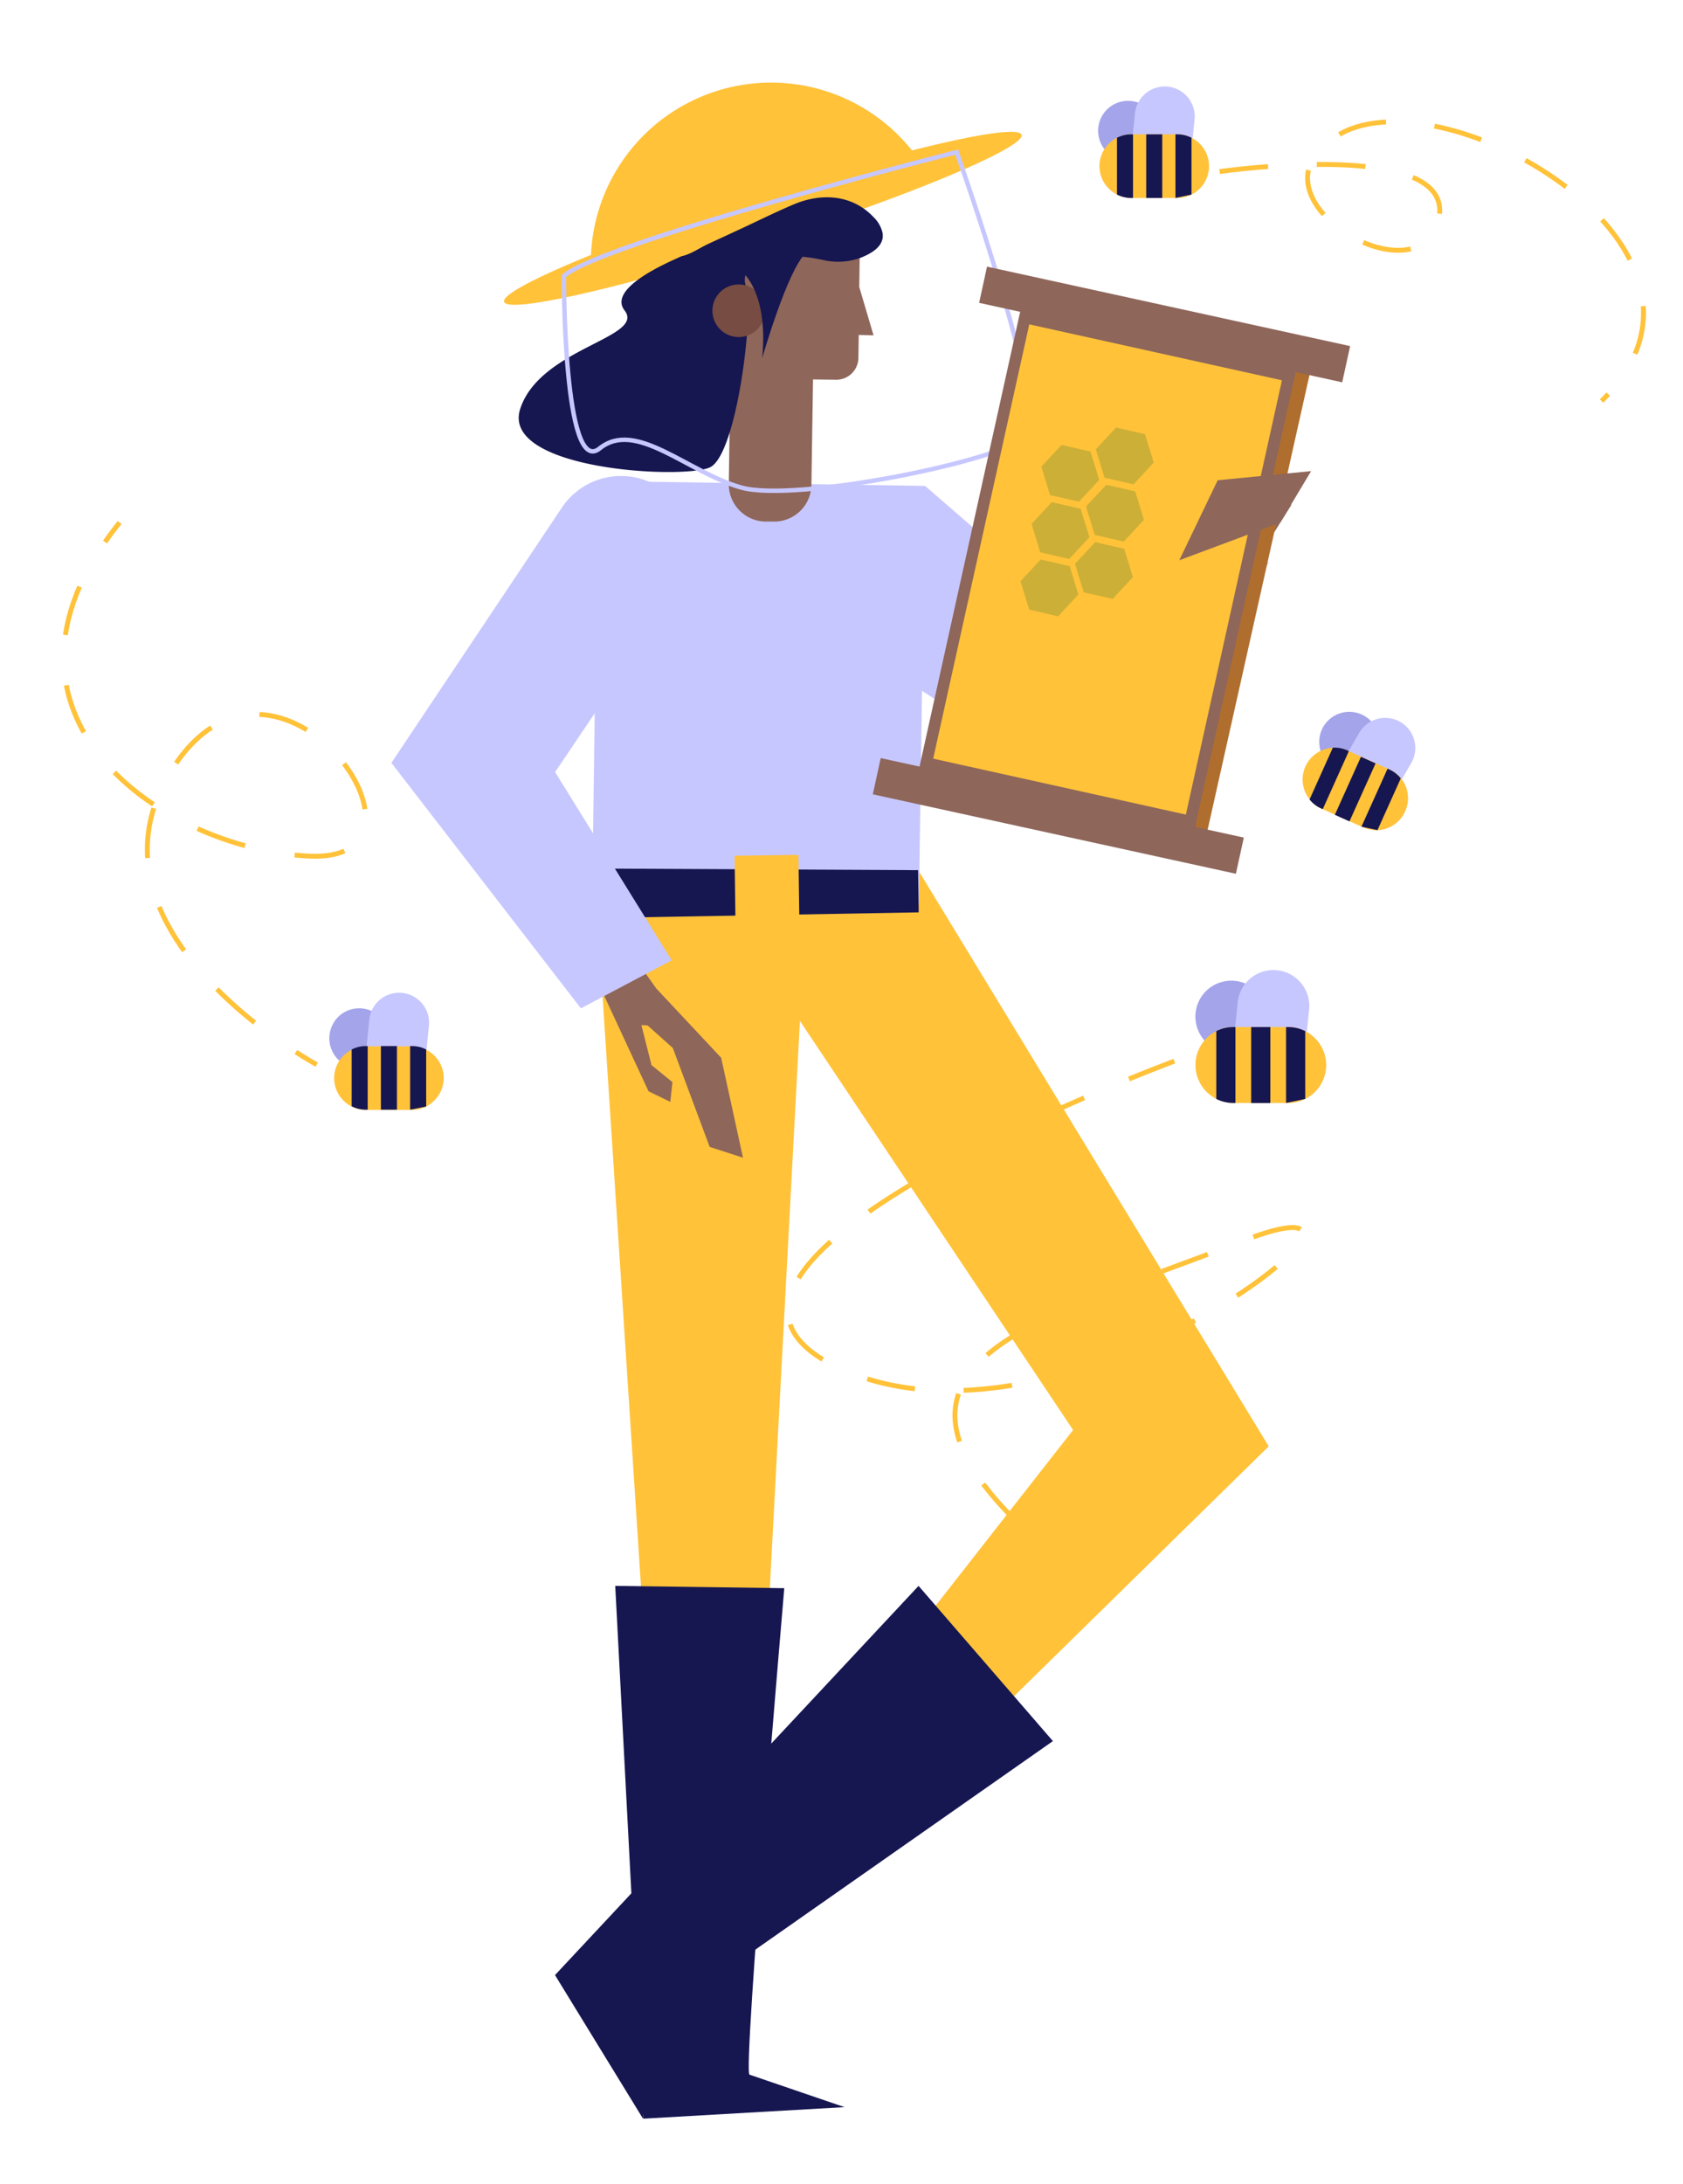 <svg id="Capa_1" data-name="Capa 1" xmlns="http://www.w3.org/2000/svg" viewBox="0 0 345.39 448.01"><title>Mesa de trabajo 41</title><path d="M209.65,27.65c-.48-1.5-9.28-.13-22.49,3.21A37,37,0,0,0,121.28,52.3C110,56.88,103,60.51,103.46,61.92c.82,2.53,25.25-3.09,54.57-12.56S210.47,30.17,209.65,27.65Z" fill="#ffc239"/><path d="M76.31,205.81h0A6.17,6.17,0,0,1,82.48,212v9.89a0,0,0,0,1,0,0H70.14a0,0,0,0,1,0,0V212a6.17,6.17,0,0,1,6.17-6.17Z" transform="matrix(0.55, -0.83, 0.83, 0.55, -144.2, 159.74)" fill="#a4a4ea"/><path d="M81.81,204.76h0A6.17,6.17,0,0,1,88,210.93v9.89a0,0,0,0,1,0,0H75.64a0,0,0,0,1,0,0v-9.89a6.17,6.17,0,0,1,6.17-6.17Z" transform="matrix(0.99, 0.1, -0.1, 0.99, 22, -7.2)" fill="#c7c7ff"/><polygon points="174.73 105.77 229.49 136.28 259.19 107.05 265.09 103.46 228.05 162.56 158.79 116.73 174.73 105.77" fill="#8e665a"/><polygon points="189.88 99.71 228.55 133.22 248.99 114.45 260.39 115.4 227.37 166.49 181.98 137.02 189.88 99.71" fill="#c7c7ff"/><rect x="254.73" y="74.98" width="3.26" height="99.51" transform="translate(33.47 -53.02) rotate(12.63)" fill="#af6e2e"/><polygon points="187.56 177.06 260.37 296.71 152.16 402.83 144.69 389.88 220.22 293.36 142.62 177.19 187.56 177.06" fill="#ffc239"/><polygon points="188.51 325.34 216.08 357.18 131.96 416.11 131.96 434.64 113.9 405.18 188.51 325.34" fill="#161651"/><polygon points="121.94 177.94 137.06 410.13 153.42 411.66 165.92 176.34 121.94 177.94" fill="#ffc239"/><polygon points="188.57 185.53 189.85 99.68 122.7 98.68 121.52 184.91 188.57 185.53" fill="#c7c7ff"/><path d="M179.27,68.79l-2.93-9.91.1-7.1-26.2-.38L150,69.89l-.11,7.71-.33,21.64a7.66,7.66,0,0,0,7.54,7.76l1.67,0a7.63,7.63,0,0,0,7.75-7.53l.33-21.63,4.72.06a4.52,4.52,0,0,0,4.59-4.45l.07-4.73Z" fill="#8e665a"/><path d="M181.17,48.35c0,2.35-2.47,3.69-4.46,4.5a13.51,13.51,0,0,1-7.91.46c-9.91-2.15-17.41.53-15.7,5.48s-1.88,34.56-7.41,37.09-43,.52-38.93-12,25.77-14.59,21.42-20.19c-3.58-4.62,9-9.9,11.72-11.14,1.78-.34,3.83-1.77,5.48-2.53l5.84-2.7c3.89-1.79,7.75-3.73,11.7-5.4,5.67-2.4,12-2,16.36,2.63a6.48,6.48,0,0,1,1.82,3.14A3.56,3.56,0,0,1,181.17,48.35Z" fill="#161651"/><circle cx="151.6" cy="63.75" r="5.4" fill="#774c42"/><path d="M151.61,55.13s6.22,3.85,4.81,18.33c0,0,5.16-18,8.91-21.49s-9.85-4-13.69,2.26" fill="#161651"/><polygon points="188.54 187.17 188.41 178.51 120.6 178.17 120.47 188.37 188.54 187.17" fill="#161651"/><rect x="150.85" y="175.46" width="13.11" height="14.39" transform="translate(317.28 363.15) rotate(179.22)" fill="#ffc239"/><path d="M132.92,210.38l-1.29-.08,2.07,8.2L138,222l-.44,4.05-4.47-2.18-10.55-22.73.54.48-.68-.77-1-1.21L85.21,158.21c-.43-.49,7-11.39,7.81-12.67,4.34-7,15.13-19.56,19.29-26.69,3.37-5.77,5.24-11.56,11.13-15.33,4.51-2.89,5.13-1.42,10-.16a13.68,13.68,0,0,1,6.11,3.23c3.36,3.23,1.62,5.92-.43,11.6l-34.2,42.57,29.74,42L148,217l4.48,20.5-6.84-2.22L138.08,215Z" fill="#8e665a"/><path d="M115.72,56.63S115.63,98,123.05,92s17.9,4.81,29,8,53.94-5.55,58.6-10.49S196.33,31.2,196.33,31.2,123.31,49.76,115.72,56.63Z" fill="none" stroke="#c7c7ff" stroke-miterlimit="10" stroke-width="0.91"/><path d="M126.26,325.34l34.69.47s-8.55,99.33-7.13,99.8l19.49,6.66L132,434.64Z" fill="#161651"/><path d="M137.85,197l-18.64,9.86L80.32,156.5l35-52.38A14.6,14.6,0,0,1,135.4,100h0a14.6,14.6,0,0,1,4.14,20.39l-25.62,38Z" fill="#c7c7ff"/><polygon points="275.45 78.43 277.08 71 202.56 54.7 200.94 62.13 209.36 63.97 188.71 157.26 180.74 155.52 179.12 162.95 253.63 179.25 255.26 171.83 245.26 169.64 265.91 76.34 275.45 78.43" fill="#8e665a"/><path d="M91.06,221.13a6.5,6.5,0,0,1-1.91,4.61A6.15,6.15,0,0,1,87.46,227a6.39,6.39,0,0,1-2.92.7H75.1a6.43,6.43,0,0,1-2.93-.7,6.52,6.52,0,0,1,0-11.65,6.43,6.43,0,0,1,2.93-.7h9.44a6.39,6.39,0,0,1,2.92.7A6.5,6.5,0,0,1,91.06,221.13Z" fill="#ffc239"/><path d="M65,218.41s-1.67-.91-4.28-2.59" fill="none" stroke="#ffc239" stroke-miterlimit="10"/><path d="M52.25,209.79c-13.44-10.69-30.92-30.2-16.77-52.22,21.39-33.26,58.46,19.49,28,18.06-28.18-1.32-64.53-25.49-44.75-60" fill="none" stroke="#ffc239" stroke-miterlimit="10" stroke-dasharray="10.36 10.36"/><path d="M21.55,111.2q1.38-2,3-4" fill="none" stroke="#ffc239" stroke-miterlimit="10"/><path d="M75.46,214.6v13.05H75.1a6.43,6.43,0,0,1-2.93-.7V215.3a6.43,6.43,0,0,1,2.93-.7Z" fill="#161651"/><rect x="78.17" y="214.6" width="3.29" height="13.05" fill="#161651"/><path d="M87.46,227V215.3a6.39,6.39,0,0,0-2.92-.7h-.37v13.05Z" fill="#161651"/><path d="M277.9,145.74h0a6.17,6.17,0,0,1,6.17,6.17v9.89a0,0,0,0,1,0,0H271.73a0,0,0,0,1,0,0v-9.89A6.17,6.17,0,0,1,277.9,145.74Z" transform="translate(-39.15 172.57) rotate(-32.35)" fill="#a4a4ea"/><path d="M283.35,147h0a6.17,6.17,0,0,1,6.17,6.17v9.89a0,0,0,0,1,0,0H277.18a0,0,0,0,1,0,0v-9.89A6.17,6.17,0,0,1,283.35,147Z" transform="translate(115.72 -121.03) rotate(30.05)" fill="#c7c7ff"/><path d="M288.36,166.47a6.5,6.5,0,0,1-3.63,3.42,5.93,5.93,0,0,1-2,.41,6.39,6.39,0,0,1-2.95-.56l-8.61-3.87a6.33,6.33,0,0,1-2.38-1.84,6.52,6.52,0,0,1,2.75-10.21,6.48,6.48,0,0,1,5,.15l8.61,3.87a6.41,6.41,0,0,1,2.38,1.84A6.49,6.49,0,0,1,288.36,166.47Z" fill="#ffc239"/><path d="M276.81,154.11,271.46,166l-.33-.15a6.33,6.33,0,0,1-2.38-1.84l4.78-10.63a6.4,6.4,0,0,1,3,.57Z" fill="#161651"/><rect x="271.58" y="160.21" width="13.05" height="3.29" transform="translate(16.39 349.06) rotate(-65.77)" fill="#161651"/><path d="M282.69,170.3l4.78-10.62a6.41,6.41,0,0,0-2.38-1.84l-.33-.15-5.36,11.9Z" fill="#161651"/><path d="M254.55,200.21h0a7.36,7.36,0,0,1,7.36,7.36v11.8a0,0,0,0,1,0,0H247.18a0,0,0,0,1,0,0v-11.8A7.36,7.36,0,0,1,254.55,200.21Z" transform="translate(-60.76 306.68) rotate(-56.58)" fill="#a4a4ea"/><path d="M261.12,199h0a7.36,7.36,0,0,1,7.36,7.36v11.8a0,0,0,0,1,0,0H253.75a0,0,0,0,1,0,0v-11.8a7.36,7.36,0,0,1,7.36-7.36Z" transform="translate(22.49 -25.41) rotate(5.82)" fill="#c7c7ff"/><path d="M272.16,218.49a7.73,7.73,0,0,1-2.28,5.5,7.41,7.41,0,0,1-2,1.45,7.7,7.7,0,0,1-3.48.83H253.11a7.79,7.79,0,0,1-5.5-13.29,7.53,7.53,0,0,1,2-1.45,7.78,7.78,0,0,1,3.5-.83h11.27a7.7,7.7,0,0,1,3.48.83A7.78,7.78,0,0,1,272.16,218.49Z" fill="#ffc239"/><path d="M253.54,210.7v15.57h-.43a7.78,7.78,0,0,1-3.5-.83V211.53a7.78,7.78,0,0,1,3.5-.83Z" fill="#161651"/><rect x="256.77" y="210.7" width="3.93" height="15.58" fill="#161651"/><path d="M267.86,225.44V211.53a7.7,7.7,0,0,0-3.48-.83h-.45v15.57Z" fill="#161651"/><path d="M233.37,18.77h0a6.17,6.17,0,0,1,6.17,6.17v9.89a0,0,0,0,1,0,0H227.2a0,0,0,0,1,0,0V24.94A6.17,6.17,0,0,1,233.37,18.77Z" transform="matrix(0.55, -0.83, 0.83, 0.55, 82.45, 206.81)" fill="#a4a4ea"/><path d="M238.87,17.73h0A6.17,6.17,0,0,1,245,23.89v9.89a0,0,0,0,1,0,0H232.7a0,0,0,0,1,0,0V23.89A6.17,6.17,0,0,1,238.87,17.73Z" transform="translate(3.84 -24.09) rotate(5.82)" fill="#c7c7ff"/><path d="M248.12,34.09a6.5,6.5,0,0,1-1.91,4.61,6.15,6.15,0,0,1-1.69,1.21,6.39,6.39,0,0,1-2.92.7h-9.44a6.43,6.43,0,0,1-2.93-.7,6.52,6.52,0,0,1,0-11.65,6.43,6.43,0,0,1,2.93-.7h9.44a6.39,6.39,0,0,1,2.92.7A6.5,6.5,0,0,1,248.12,34.09Z" fill="#ffc239"/><path d="M232.52,27.56V40.61h-.36a6.43,6.43,0,0,1-2.93-.7V28.26a6.43,6.43,0,0,1,2.93-.7Z" fill="#161651"/><rect x="235.23" y="27.56" width="3.29" height="13.05" fill="#161651"/><path d="M244.52,39.91V28.26a6.39,6.39,0,0,0-2.92-.7h-.37V40.61Z" fill="#161651"/><path d="M250.3,35.2s49.18-7.13,44.91,10-42.06-5.7-20-17.82,84.83,24.23,53.46,54.89" fill="none" stroke="#ffc239" stroke-miterlimit="10" stroke-dasharray="10"/><path d="M241,217.69s-115.49,42.78-67.72,63.45,124.75-43.49,81.26-26.38-89.11,25.67-31.36,69.86" fill="none" stroke="#ffc239" stroke-miterlimit="10" stroke-dasharray="10"/><rect x="200.75" y="71.2" width="53.11" height="91.25" transform="translate(30.61 -46.36) rotate(12.48)" fill="#ffc239"/><polygon points="223.79 92.64 217.86 91.28 213.71 95.73 215.49 101.56 221.43 102.92 225.58 98.47 223.79 92.64" fill="#ccaf36"/><polygon points="234.98 89.08 229.05 87.71 224.9 92.17 226.68 97.99 232.62 99.36 236.77 94.9 234.98 89.08" fill="#ccaf36"/><polygon points="221.78 104.38 215.85 103.02 211.7 107.48 213.48 113.3 219.42 114.67 223.57 110.21 221.78 104.38" fill="#ccaf36"/><polygon points="232.97 100.82 227.04 99.45 222.88 103.91 224.67 109.73 230.61 111.1 234.76 106.64 232.97 100.82" fill="#ccaf36"/><polygon points="219.52 116.15 213.58 114.78 209.43 119.24 211.22 125.06 217.15 126.43 221.3 121.97 219.52 116.15" fill="#ccaf36"/><polygon points="230.7 112.58 224.77 111.22 220.62 115.67 222.4 121.5 228.34 122.86 232.49 118.41 230.7 112.58" fill="#ccaf36"/><polygon points="249.9 98.52 242.02 114.93 262.75 107.2 269.07 96.65 249.9 98.52" fill="#8e665a"/></svg>